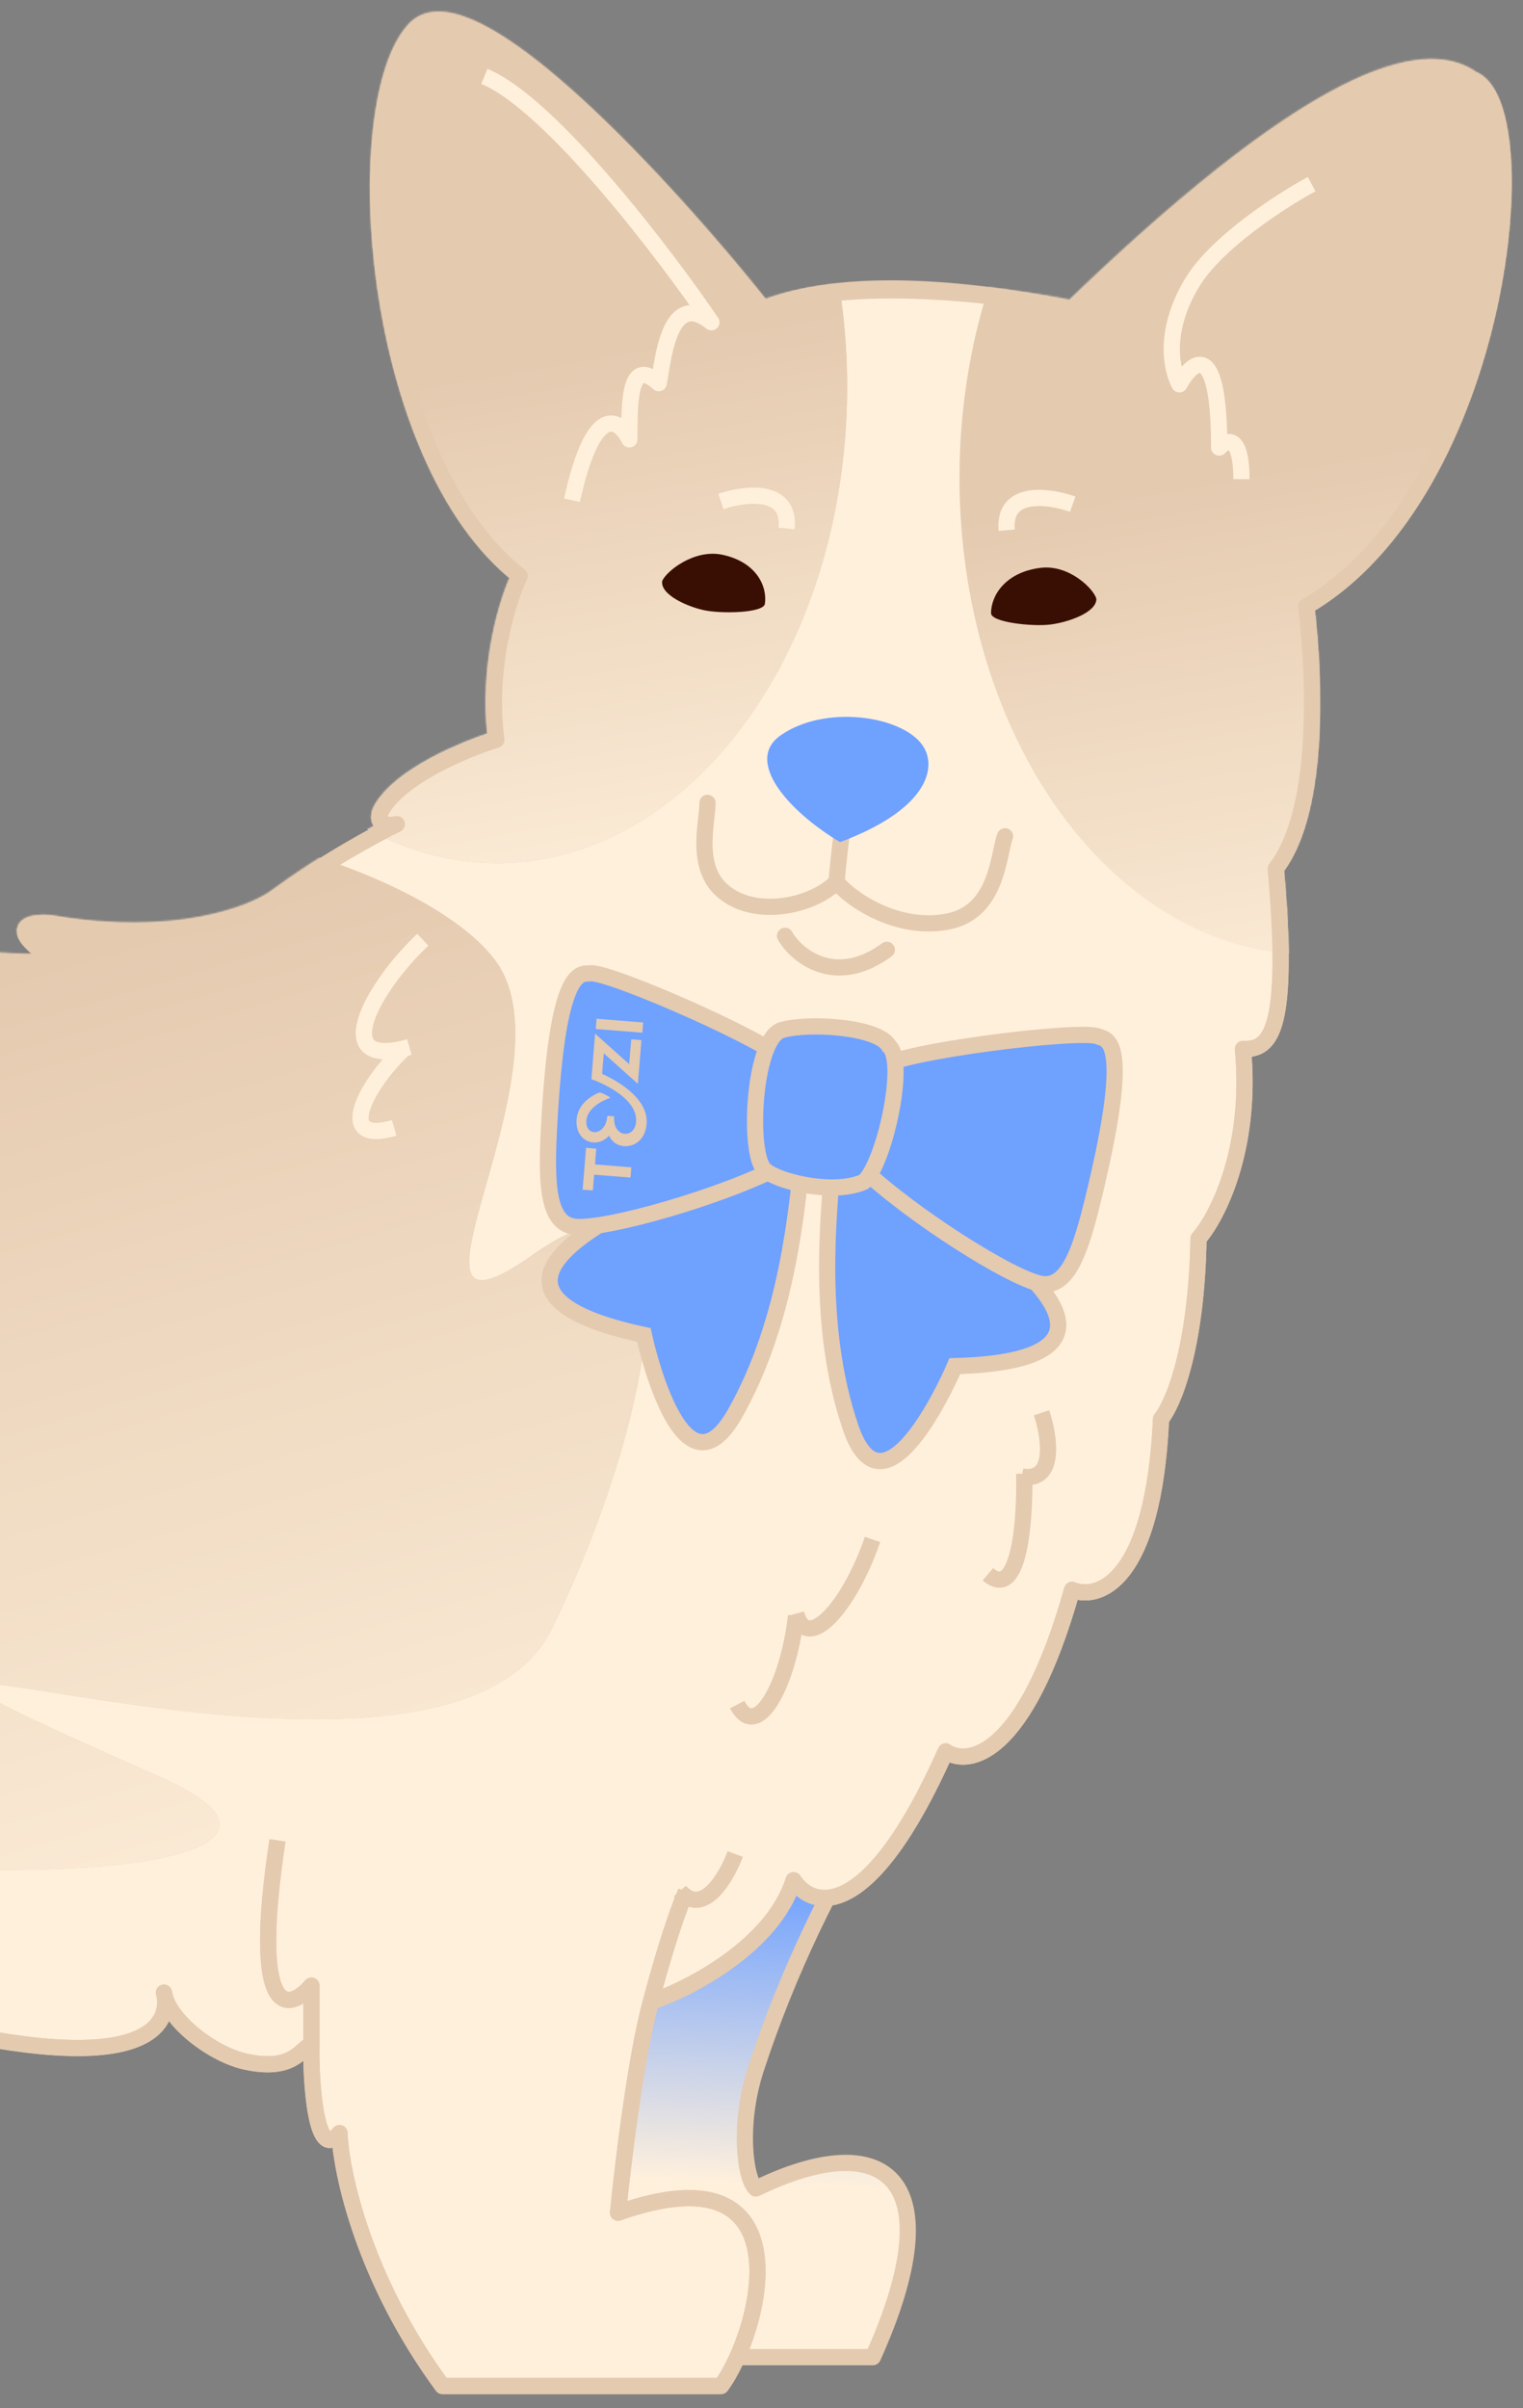 <svg xmlns="http://www.w3.org/2000/svg" width="951" height="1503" fill="none" viewBox="0 0 951 1503"><rect x="0" y="0" width="951" height="1503" fill="#808080" stroke="none"/><path fill="#FFF0DC" d="M471.982 1291.46c19.731-60.66 48.717-119.36 73.076-156.39l-147.614-40.92-67.23 97.92-8.769 138.85v89.15l99.384 51.15h124.229c50.423-111.8 8.039-144.69-73.076-105.23-6.82-5.84-11.212-40.07 0-74.53Z"/><path fill="url(#a)" d="M471.982 1291.46c19.731-60.66 48.717-119.36 73.076-156.39l-147.614-40.92-67.23 97.92-8.769 138.85v89.15l99.384 51.15h124.229c50.423-111.8 8.039-144.69-73.076-105.23-6.82-5.84-11.212-40.07 0-74.53Z"/><path stroke="#E4CAAF" stroke-linejoin="round" stroke-width="10.124" d="M471.982 1291.46c19.731-60.66 48.717-119.36 73.076-156.39l-147.614-40.92-67.23 97.92-8.769 138.85v89.15l99.384 51.15h124.229c50.423-111.8 8.039-144.69-73.076-105.23-6.82-5.84-11.212-40.07 0-74.53Z"/><path fill="#FFF0DC" d="M258.763 18.944C292.67-18.47 418.069 119.302 476.53 192.865c52.615-21.046 150.536-8.769 192.92 0C834.602 33.559 894.525 32.098 919.37 49.636c42.385 16.077 18.999 257.228-103.769 328.843 0 0 16.077 118.383-18.998 163.69 8.767 99.384-2.436 113.512-20.462 112.537 5.846 62.553-16.077 104.986-27.769 118.384-1.169 68.983-16.076 103.768-23.384 112.537-4.677 101.722-38.974 113.511-55.538 106.691-29.23 104.062-64.794 110.592-78.922 100.842-47.938 107.57-83.307 98.41-94.999 80.39-12.861 40.92-64.794 67.71-89.153 76-9.354 33.9-17.538 101.82-20.461 131.53 119.845-42.38 88.909 75.03 64.307 108.16H276.301c-49.107-66.65-63.333-133-64.307-157.85-15.2 19.88-18.026-34.59-17.539-55.54-7.063 3.41-11.679 17.23-40.922 10.96-19.452-4.16-45.729-23.52-50.576-40.49 1.715 11.59-1.252 55.9-161.345 14.92-2.338 37.41-79.409 9.25-108.153-11.69 0 24.11-42.384 27.76-103.768-10.23-17.538 45.59-67.717 11.2-90.614-11.7 0 38-57.487 4.39-81.845-16.07l-28.5-23.39c0 51.16-64.307 0-84.037-47.5-90.03 132.12-94.999 87.45-99.384 66.5-97.045 92.37-103.768 66.74-94.999 42.39-13.641 5.35-48.522 21.63-78.922 43.84-30.4 22.22-20.461 61.87-11.692 78.92 149.075-69.42 111.075 76.73 84.037 116.93h-91.345c-100.553 0-117.896-37.03-113.999-55.54-15.199 25.72-32.64-50.67-39.461-92.08-8.77 14.62-17.54-43.84-7.31-76 8.19-25.72 24.849-82.82 32.156-108.15-5.359 3.9-11.108 12.57-32.156 16.08-21.04 3.5 9.259-75.52 32.156-115.46-5.359 4.38-19.877 26.89-40.926 35.07-21.04 8.19 7.31-67.71 24.849-100.842-8.279-2.436-16.079-19-14.619-59.324 1.15-31.785 20.464-64.307 36.54-77.46-21.045-67.815 99.385-142.367 99.385-142.367-29.231 10.523-20.567-14.615 10.232-37.999 63.138-47.938 138.358-58.948 168.075-58.461 9.256-13.398 45.307-40.192 115.46-40.192 157.845-17.538 173.922 31.423 328.843 17.538 154.921-13.884 301.804 20.461 274.766 0-21.63-16.369-5.603-18.513 5.115-17.538 78.338 13.446 127.153-5.603 141.768-16.808 29.23-21.63 61.871-39.217 74.538-45.307-12.862 2.339-11.693-4.872-9.5-8.769 11.692-21.046 52.615-38 71.614-43.846-5.846-45.599 7.308-87.204 14.616-102.306-93.538-73.076-108.153-293.766-65.769-340.535Z"/><path stroke="#E4CAAF" stroke-linejoin="round" stroke-width="10.124" d="M194.455 1275.85c-7.063 3.41-11.679 17.23-40.922 10.96-20.461-4.38-48.474-25.57-51.153-43.11 0 0 21.922 64.31-160.768 17.54-2.338 37.41-79.409 9.25-108.153-11.69 0 24.11-42.384 27.76-103.768-10.23-17.538 45.59-67.717 11.2-90.614-11.7 0 38-57.487 4.39-81.845-16.07l-28.5-23.39c0 51.16-64.307 0-84.037-47.5-90.03 132.12-94.999 87.45-99.384 66.5-97.045 92.37-103.768 66.74-94.999 42.39-13.641 5.35-48.522 21.63-78.922 43.84-30.4 22.22-20.461 61.87-11.692 78.92 149.075-69.42 111.075 76.73 84.037 116.93h-91.345c-100.553 0-117.896-37.03-113.999-55.54-15.199 25.72-32.64-50.67-39.461-92.08-8.77 14.62-17.54-43.84-7.31-76 8.19-25.72 24.849-82.82 32.156-108.15-5.359 3.9-11.108 12.57-32.156 16.08-21.04 3.5 9.259-75.52 32.156-115.46-5.359 4.38-19.877 26.89-40.926 35.07-21.04 8.19 7.31-67.71 24.849-100.842-8.279-2.436-16.079-19-14.619-59.324 1.15-31.785 20.464-64.307 36.54-77.46-21.045-67.815 99.385-142.367 99.385-142.367-29.231 10.523-20.567-14.615 10.232-37.999 63.138-47.938 138.358-58.948 168.075-58.461 9.256-13.398 45.307-40.192 115.46-40.192 157.845-17.538 173.922 31.423 328.843 17.538 154.921-13.884 301.804 20.461 274.766 0-21.63-16.369-5.603-18.513 5.115-17.538 78.338 13.446 127.153-5.603 141.768-16.808 29.23-21.63 61.871-39.217 74.538-45.307-12.862 2.339-11.693-4.872-9.5-8.769 11.692-21.046 52.614-38 71.614-43.846-5.846-45.599 7.308-87.204 14.616-102.306-93.538-73.076-108.153-293.766-65.769-340.535C292.67-18.47 418.069 119.302 476.53 192.865c52.615-21.046 150.536-8.769 192.92 0C834.602 33.559 894.525 32.098 919.37 49.636c42.385 16.077 18.999 257.228-103.769 328.843 0 0 16.077 118.383-18.998 163.69 8.767 99.384-2.436 113.512-20.462 112.537 5.846 62.553-16.076 104.986-27.769 118.384-1.169 68.983-16.076 103.768-23.384 112.537-4.677 101.722-38.974 113.511-55.538 106.691-29.23 104.062-64.794 110.592-78.922 100.842-47.938 107.57-83.307 98.41-94.999 80.39-12.861 40.92-64.794 67.71-89.153 76m-211.921 26.3c-.487 20.95 2.339 75.42 17.539 55.54.974 24.85 15.2 91.2 64.307 157.85h173.921c24.602-33.13 55.538-150.54-64.307-108.16 2.923-29.71 11.107-97.63 20.461-131.53m-211.921 26.3v-36.53c-14.127 16.56-38.144 21.63-21.191-90.62m233.112 100.85c3.898-15.11 13.738-49.99 21.923-68.7"/><path stroke="#E4CAAF" stroke-width="10.124" d="M639.521 919.752c.731 28.012-2.777 79.799-22.654 62.845M497.092 1008.55c-5.114 43.85-24.644 78.53-36.759 55.39M544.828 960.829c-14.313 41.761-40.768 71.501-47.688 46.311M622.963 695.604c-.053 19.221-5.005 54.557-24.391 42.132"/><path stroke="#E4CAAF" stroke-width="10.124" d="M650.351 881.777c4.95 14.795 9.427 43.47-12.268 39.813M459.131 1157.19c-5.497 14.6-20.122 39.67-34.642 23.14"/><path stroke="#E4CAAF" stroke-linecap="round" stroke-linejoin="round" stroke-width="10.124" d="M441.785 501.12c0 12.148-8.095 39.401 9.113 54.667 20.249 17.964 56.917 9.714 71.436-5.325m0 0c10.308 12.423 39.894 30.989 70.294 24.558 30.399-6.43 30.795-42.096 34.936-53.057m-105.23 28.499c1.244-14.128 4.901-48.23 9.578-71.614"/><path stroke="#E4CAAF" stroke-linecap="round" stroke-width="10.124" d="M490.188 584.078c6.333 11.449 30.691 32.884 63.576 8.769"/><path fill="#6FA1FF" d="M487.247 459.12c-22.215 15.785 4.389 46.769 37.27 66.499 54.807-20.461 60.684-46.447 51.885-59.922-12.408-18.999-61.386-26.307-89.155-6.577Z"/><mask id="b" width="1974" height="1487" x="-1030" y="7" maskUnits="userSpaceOnUse" style="mask-type:alpha"><path fill="#FFF0DC" d="M258.607 18.47c33.907-37.415 159.306 100.357 217.767 173.921 52.615-21.046 150.536-8.769 192.92 0C834.446 33.085 894.368 31.623 919.214 49.161c42.384 16.077 18.999 257.228-103.769 328.843 0 0 16.077 118.383-18.999 163.69 8.768 99.384-2.436 113.512-20.461 112.538 5.846 62.553-16.077 104.986-27.769 118.383-1.169 68.984-16.077 103.768-23.384 112.537-4.677 101.722-38.974 113.512-55.538 106.691-29.231 104.057-64.794 110.587-78.922 100.847-47.938 107.57-83.307 98.41-94.999 80.38-12.862 40.92-64.794 67.72-89.153 76-9.354 33.91-17.538 101.82-20.461 131.54 119.844-42.39 88.909 75.02 64.307 108.15H276.145c-49.108-66.64-63.333-133-64.307-157.84-15.2 19.87-18.026-34.59-17.539-55.54-7.064 3.41-11.679 17.23-40.922 10.96-19.452-4.17-45.729-23.53-50.576-40.5 1.715 11.59-1.253 55.91-161.345 14.92-2.339 37.42-79.409 9.26-108.153-11.69 0 24.12-42.384 27.77-103.768-10.23-17.539 45.6-67.717 11.21-90.614-11.69 0 38-57.487 4.38-81.845-16.08l-28.5-23.38c0 51.15-64.307 0-84.038-47.5-90.029 132.12-94.999 87.45-99.383 66.5-97.045 92.37-103.768 66.74-94.999 42.38-13.641 5.36-48.523 21.63-78.922 43.85-30.4 22.21-20.461 61.87-11.692 78.92 149.075-69.42 111.075 76.73 84.037 116.92h-91.345c-100.553 0-117.896-37.02-113.999-55.54-15.2 25.73-32.64-50.66-39.465-92.07-8.76 14.61-17.53-43.85-7.3-76 8.18-25.73 24.842-82.82 32.15-108.15-5.359 3.89-11.108 12.56-32.15 16.07-21.05 3.51 9.253-75.51 32.15-115.46-5.359 4.39-19.877 26.89-40.92 35.08-21.05 8.18 7.3-67.72 24.843-100.847-8.283-2.436-16.073-19-14.613-59.323 1.15-31.786 20.458-64.307 36.534-77.461-21.046-67.815 99.384-142.367 99.384-142.367-29.23 10.523-20.566-14.615 10.233-37.999 63.138-47.938 138.357-58.948 168.075-58.461 9.256-13.397 45.307-40.192 115.46-40.192 157.845-17.538 173.921 31.423 328.843 17.538 154.921-13.884 301.804 20.462 274.766 0-21.63-16.369-5.603-18.512 5.115-17.538 78.338 13.446 127.152-5.602 141.768-16.807 29.23-21.631 61.871-39.218 74.537-45.307-12.861 2.338-11.692-4.872-9.5-8.77 11.693-21.046 52.615-37.999 71.615-43.845-5.846-45.6 7.308-87.204 14.615-102.307-93.537-73.076-108.152-293.766-65.768-340.534Z"/><path stroke="#E4CAAF" stroke-linejoin="round" stroke-width="10.124" d="M194.299 1275.38c-7.064 3.41-11.679 17.23-40.922 10.96-20.462-4.38-48.474-25.58-51.154-43.12 0 0 21.923 64.31-160.767 17.54-2.339 37.42-79.409 9.26-108.153-11.69 0 24.12-42.384 27.77-103.768-10.23-17.539 45.6-67.717 11.21-90.614-11.69 0 38-57.487 4.38-81.845-16.08l-28.5-23.38c0 51.15-64.307 0-84.038-47.5-90.029 132.12-94.999 87.45-99.383 66.5-97.045 92.37-103.768 66.74-94.999 42.38-13.641 5.36-48.523 21.63-78.922 43.85-30.4 22.21-20.461 61.87-11.692 78.92 149.075-69.42 111.075 76.73 84.037 116.92h-91.345c-100.553 0-117.896-37.02-113.999-55.54-15.2 25.73-32.64-50.66-39.465-92.07-8.76 14.61-17.53-43.85-7.3-76 8.18-25.73 24.842-82.82 32.15-108.15-5.359 3.89-11.108 12.56-32.15 16.07-21.05 3.51 9.253-75.51 32.15-115.46-5.359 4.39-19.877 26.89-40.92 35.08-21.05 8.18 7.3-67.72 24.843-100.847-8.283-2.436-16.073-19-14.613-59.323 1.15-31.786 20.458-64.307 36.534-77.461-21.046-67.815 99.384-142.367 99.384-142.367-29.23 10.523-20.566-14.615 10.233-37.999 63.138-47.938 138.357-58.948 168.075-58.461 9.256-13.397 45.307-40.192 115.46-40.192 157.845-17.538 173.921 31.423 328.843 17.538 154.921-13.884 301.804 20.462 274.766 0-21.63-16.369-5.603-18.512 5.115-17.538 78.338 13.446 127.152-5.602 141.768-16.807 29.23-21.631 61.871-39.218 74.537-45.307-12.861 2.338-11.692-4.872-9.5-8.77 11.693-21.046 52.615-37.999 71.615-43.845-5.846-45.6 7.308-87.204 14.615-102.307-93.537-73.076-108.152-293.766-65.768-340.534 33.907-37.415 159.306 100.357 217.766 173.921 52.616-21.046 150.537-8.769 192.921 0C834.446 33.085 894.368 31.623 919.214 49.161c42.384 16.077 18.999 257.228-103.769 328.843 0 0 16.077 118.383-18.999 163.69 8.768 99.384-2.436 113.512-20.461 112.538 5.846 62.553-16.077 104.986-27.769 118.383-1.169 68.984-16.077 103.768-23.384 112.537-4.677 101.722-38.974 113.512-55.538 106.691-29.23 104.057-64.794 110.587-78.922 100.847-47.938 107.57-83.307 98.41-94.999 80.38-12.862 40.92-64.794 67.72-89.153 76m-211.921 26.31c-.487 20.95 2.339 75.41 17.539 55.54.974 24.84 15.199 91.2 64.307 157.84h173.921c24.602-33.13 55.537-150.54-64.307-108.15 2.923-29.72 11.107-97.63 20.461-131.54m-211.921 26.31v-36.54c-14.127 16.56-38.145 21.63-21.191-90.61m233.112 100.84c3.897-15.1 13.738-49.98 21.923-68.69"/></mask><g mask="url(#b)"><ellipse cx="218.498" cy="297.42" fill="url(#c)" rx="218.498" ry="297.42" transform="matrix(-1 0 0 1 1036.13 .93)"/><ellipse cx="218.498" cy="297.42" fill="#E4CAAF" rx="218.498" ry="297.42" transform="matrix(-1 0 0 1 528.984 -56.068)"/><ellipse cx="218.498" cy="297.42" fill="url(#d)" rx="218.498" ry="297.42" transform="matrix(-1 0 0 1 528.984 -56.068)"/><path fill="#E4CAAF" d="M-11.782 550.462c-1262.008 0-1232.538 194.692-795.068 388.765-126.314 78.133-210.46 280.613 303.996 108.153 233.844 152 789.223 144.01 602.147 61.38-337.374-148.998 174.147 55.2 245.663-92.67 71.517-147.877 89.026-304.86-11.819-233.246-100.845 71.615 26.308-113.999-23.384-182.69-49.693-68.692-284.703-125.85-321.535-49.692Z"/><path fill="url(#e)" d="M-11.782 550.462c-1262.008 0-1232.538 194.692-795.068 388.765-126.314 78.133-210.46 280.613 303.996 108.153 233.844 152 789.223 144.01 602.147 61.38-337.374-148.998 174.147 55.2 245.663-92.67 71.517-147.877 89.026-304.86-11.819-233.246-100.845 71.615 26.308-113.999-23.384-182.69-49.693-68.692-284.703-125.85-321.535-49.692Z"/></g><path fill="#390F03" d="M655.981 389.788c-11.099 1.427-37.144-1.295-37.144-7.079 0-11.095 9.018-25.486 30.692-28.273 18.27-2.348 33.766 13.53 35.077 19.403 0 8.485-17.526 14.522-28.625 15.949ZM439.694 380.879c10.832 2.324 37.113 1.743 37.933-4.008 1.572-11.03-5.353-26.074-26.507-30.612-17.83-3.826-35.488 10.696-37.624 16.428-1.203 8.435 15.365 15.868 26.198 18.192Z"/><path stroke="#FFF0DC" stroke-linejoin="round" stroke-width="10.124" d="M357.17 312.235c13.446-61.384 29.474-50.91 35.808-38 0-24.115 0-51.884 18.343-35.076 2.461-11.692 5.846-59.923 32.884-38-27.769-40.923-100.26-136.506-141.767-153.46M819.022 114.931c-18.512 9.987-59.338 36.245-74.538 61.384-18.999 31.422-12.422 55.537-8.038 63.576 8.283-15.103 24.849-28.354 24.849 39.461 4.628-5.115 13.884-8.331 13.884 19.73"/><path stroke="#FFF0DC" stroke-width="10.124" d="M264.009 586.539c-32.134 30.265-59.556 81.577-8.404 66.962"/><path stroke="#E4CAAF" stroke-linejoin="round" stroke-width="10.124" d="M194.455 1275.85c-7.063 3.41-11.679 17.23-40.922 10.96-20.461-4.38-48.474-25.57-51.153-43.11 0 0 21.922 64.31-160.768 17.54-2.338 37.41-79.409 9.25-108.153-11.69 0 24.11-42.384 27.76-103.768-10.23-17.538 45.59-67.717 11.2-90.614-11.7 0 38-57.487 4.39-81.845-16.07l-28.5-23.39c0 51.16-64.307 0-84.037-47.5-90.03 132.12-94.999 87.45-99.384 66.5-97.045 92.37-103.768 66.74-94.999 42.39-13.641 5.35-48.522 21.63-78.922 43.84-30.4 22.22-20.461 61.87-11.692 78.92 149.075-69.42 111.075 76.73 84.037 116.93h-91.345c-100.553 0-117.896-37.03-113.999-55.54-15.199 25.72-32.64-50.67-39.461-92.08-8.77 14.62-17.54-43.84-7.31-76 8.19-25.72 24.849-82.82 32.156-108.15-5.359 3.9-11.108 12.57-32.156 16.08-21.04 3.5 9.259-75.52 32.156-115.46-5.359 4.38-19.877 26.89-40.926 35.07-21.04 8.19 7.31-67.71 24.849-100.842-8.279-2.436-16.079-19-14.619-59.324 1.15-31.785 20.464-64.307 36.54-77.46-21.045-67.815 99.385-142.367 99.385-142.367-29.231 10.523-20.567-14.615 10.232-37.999 63.138-47.938 138.358-58.948 168.075-58.461 9.256-13.398 45.307-40.192 115.46-40.192 157.845-17.538 173.922 31.423 328.843 17.538 154.921-13.884 301.804 20.461 274.766 0-21.63-16.369-5.603-18.513 5.115-17.538 78.338 13.446 127.153-5.603 141.768-16.808 29.23-21.63 61.871-39.217 74.538-45.307-12.862 2.339-11.693-4.872-9.5-8.769 11.692-21.046 52.614-38 71.614-43.846-5.846-45.599 7.308-87.204 14.616-102.306-93.538-73.076-108.153-293.766-65.769-340.535C292.67-18.47 418.069 119.302 476.53 192.865c56.112-23.86 150.536-8.769 192.92 0C834.602 33.559 894.525 32.098 919.37 49.636c42.385 16.077 18.999 257.228-103.769 328.843 0 0 16.077 118.383-18.998 163.69 8.767 99.384-2.436 113.512-20.462 112.537 5.846 62.553-16.076 104.986-27.769 118.384-1.169 68.983-16.076 103.768-23.384 112.537-4.677 101.722-38.974 113.511-55.538 106.691-29.23 104.062-64.794 110.592-78.922 100.842-47.938 107.57-83.307 98.41-94.999 80.39-12.861 40.92-64.794 67.71-89.153 76m-211.921 26.3c-.487 20.95 2.339 75.42 17.539 55.54.974 24.85 15.2 91.2 64.307 157.85h173.921c24.602-33.13 55.538-150.54-64.307-108.16 2.923-29.71 11.107-97.63 20.461-131.53m-211.921 26.3v-36.53c-14.127 16.56-38.144 21.63-21.191-90.62m233.112 100.85c3.898-15.11 13.738-49.99 21.923-68.7"/><path stroke="#FFF0DC" stroke-width="10.124" d="M669.836 314.707c-14.702-5.243-43.528-9.338-41.219 16.219M450.163 313.004c14.782-5.014 43.668-8.661 40.963 16.856M252.385 654.349c-23.825 22.44-44.157 60.485-6.231 49.648"/><path fill="#6FA1FF" stroke="#E4CAAF" stroke-width="10.124" d="M545.824 720.644c7.731 2.769 23.953 9.587 85.08 64.407l.278.248c17.957 16.101 71.903 64.473-34.947 67.389 0 0-43.354 102.261-65.163 38.115-21.809-64.146-13.329-134.735-10.924-166.755.258-3.43 14.193-4.584 25.676-3.404ZM476.706 712.692c-8.123 1.307-25.357 5.039-95.849 47.721l-.32.194c-20.707 12.536-82.917 50.196 21.487 72.604 0 0 23.098 108.405 56.745 49.368 33.648-59.038 38.77-129.946 42.509-161.846.4-3.417-13.068-7.1-24.572-8.041Z"/><path fill="#6FA1FF" stroke="#E4CAAF" stroke-width="10.124" d="M550.109 666.133c9.867-9.598 124.664-23.995 135.656-19.235 5.154 2.231 20.246 0-.001 88.074-9.572 41.639-17.326 69.366-35.599 66.355-18.274-3.011-82.959-44.018-113.216-73.441-3.241-3.151 1.478-45.139 13.16-61.753ZM493.176 664.574c-6.725-12.011-112.665-58.512-124.558-57.081-5.575.671-19.407-5.767-25.087 84.426-2.686 42.64-3.152 71.428 15.223 73.747 18.374 2.319 92.06-18.563 129.445-38.148 4.005-2.098 11.441-43.69 4.977-62.944Z"/><path fill="#6FA1FF" stroke="#E4CAAF" stroke-width="10.124" d="M555.159 652.972c-6.363-12.012-49.345-14.929-66.816-10.124-17.471 4.805-21.321 73.456-11.803 86.269 5.711 7.687 42.988 17.361 62.877 8.552 12.73-11.212 26.878-75.087 15.742-84.697Z"/><path fill="#E4CAAF" d="m370.202 743.041.803-9.862 22.693 1.814.521-6.396-22.694-1.814.802-9.859-6.39-.51-2.125 26.116 6.39.511ZM372.52 635.855l-.52 6.396 29.084 2.324.52-6.396-29.084-2.324ZM369.283 673.559s29.267 10.001 27.908 26.712c-.873 10.727-14.777 10.045-13.676-3.49l-4.26-.34c-1.068 13.132-13.927 13.011-13.118 3.062.81-9.949 15.031-14.313 15.06-14.323 0 0-3.685-2.652-6.828-3.311 0 0-13.322 4.542-14.321 16.815-.726 8.925 4.7 13.94 10.271 14.386 6.334.506 10.002-4.288 10.002-4.288s2.159 6.018 9.322 6.591c5.82.465 13.259-3.347 14.118-13.912 1.564-19.225-27.778-31.166-27.778-31.166l1.045-12.844 21.289 19.039 2.22-27.291-6.393-.511-1.262 15.519-21.289-19.05-2.31 28.405v-.003Z"/><defs><linearGradient id="a" x1="416.724" x2="424.651" y1="1360.83" y2="1169.34" gradientUnits="userSpaceOnUse"><stop stop-color="#FFF0DC"/><stop offset="1" stop-color="#6FA1FF"/></linearGradient><linearGradient id="c" x1="298.15" x2="233.844" y1="298.15" y2="664.993" gradientUnits="userSpaceOnUse"><stop stop-color="#E4CAAF"/><stop offset="1" stop-color="#FFF0DC"/></linearGradient><linearGradient id="d" x1="298.15" x2="233.844" y1="298.15" y2="664.993" gradientUnits="userSpaceOnUse"><stop stop-color="#E4CAAF"/><stop offset="1" stop-color="#FFF0DC"/></linearGradient><linearGradient id="e" x1="-293.856" x2="-100.935" y1="689.307" y2="1348.45" gradientUnits="userSpaceOnUse"><stop stop-color="#E4CAAF"/><stop offset="1" stop-color="#FFF0DC"/></linearGradient></defs></svg>